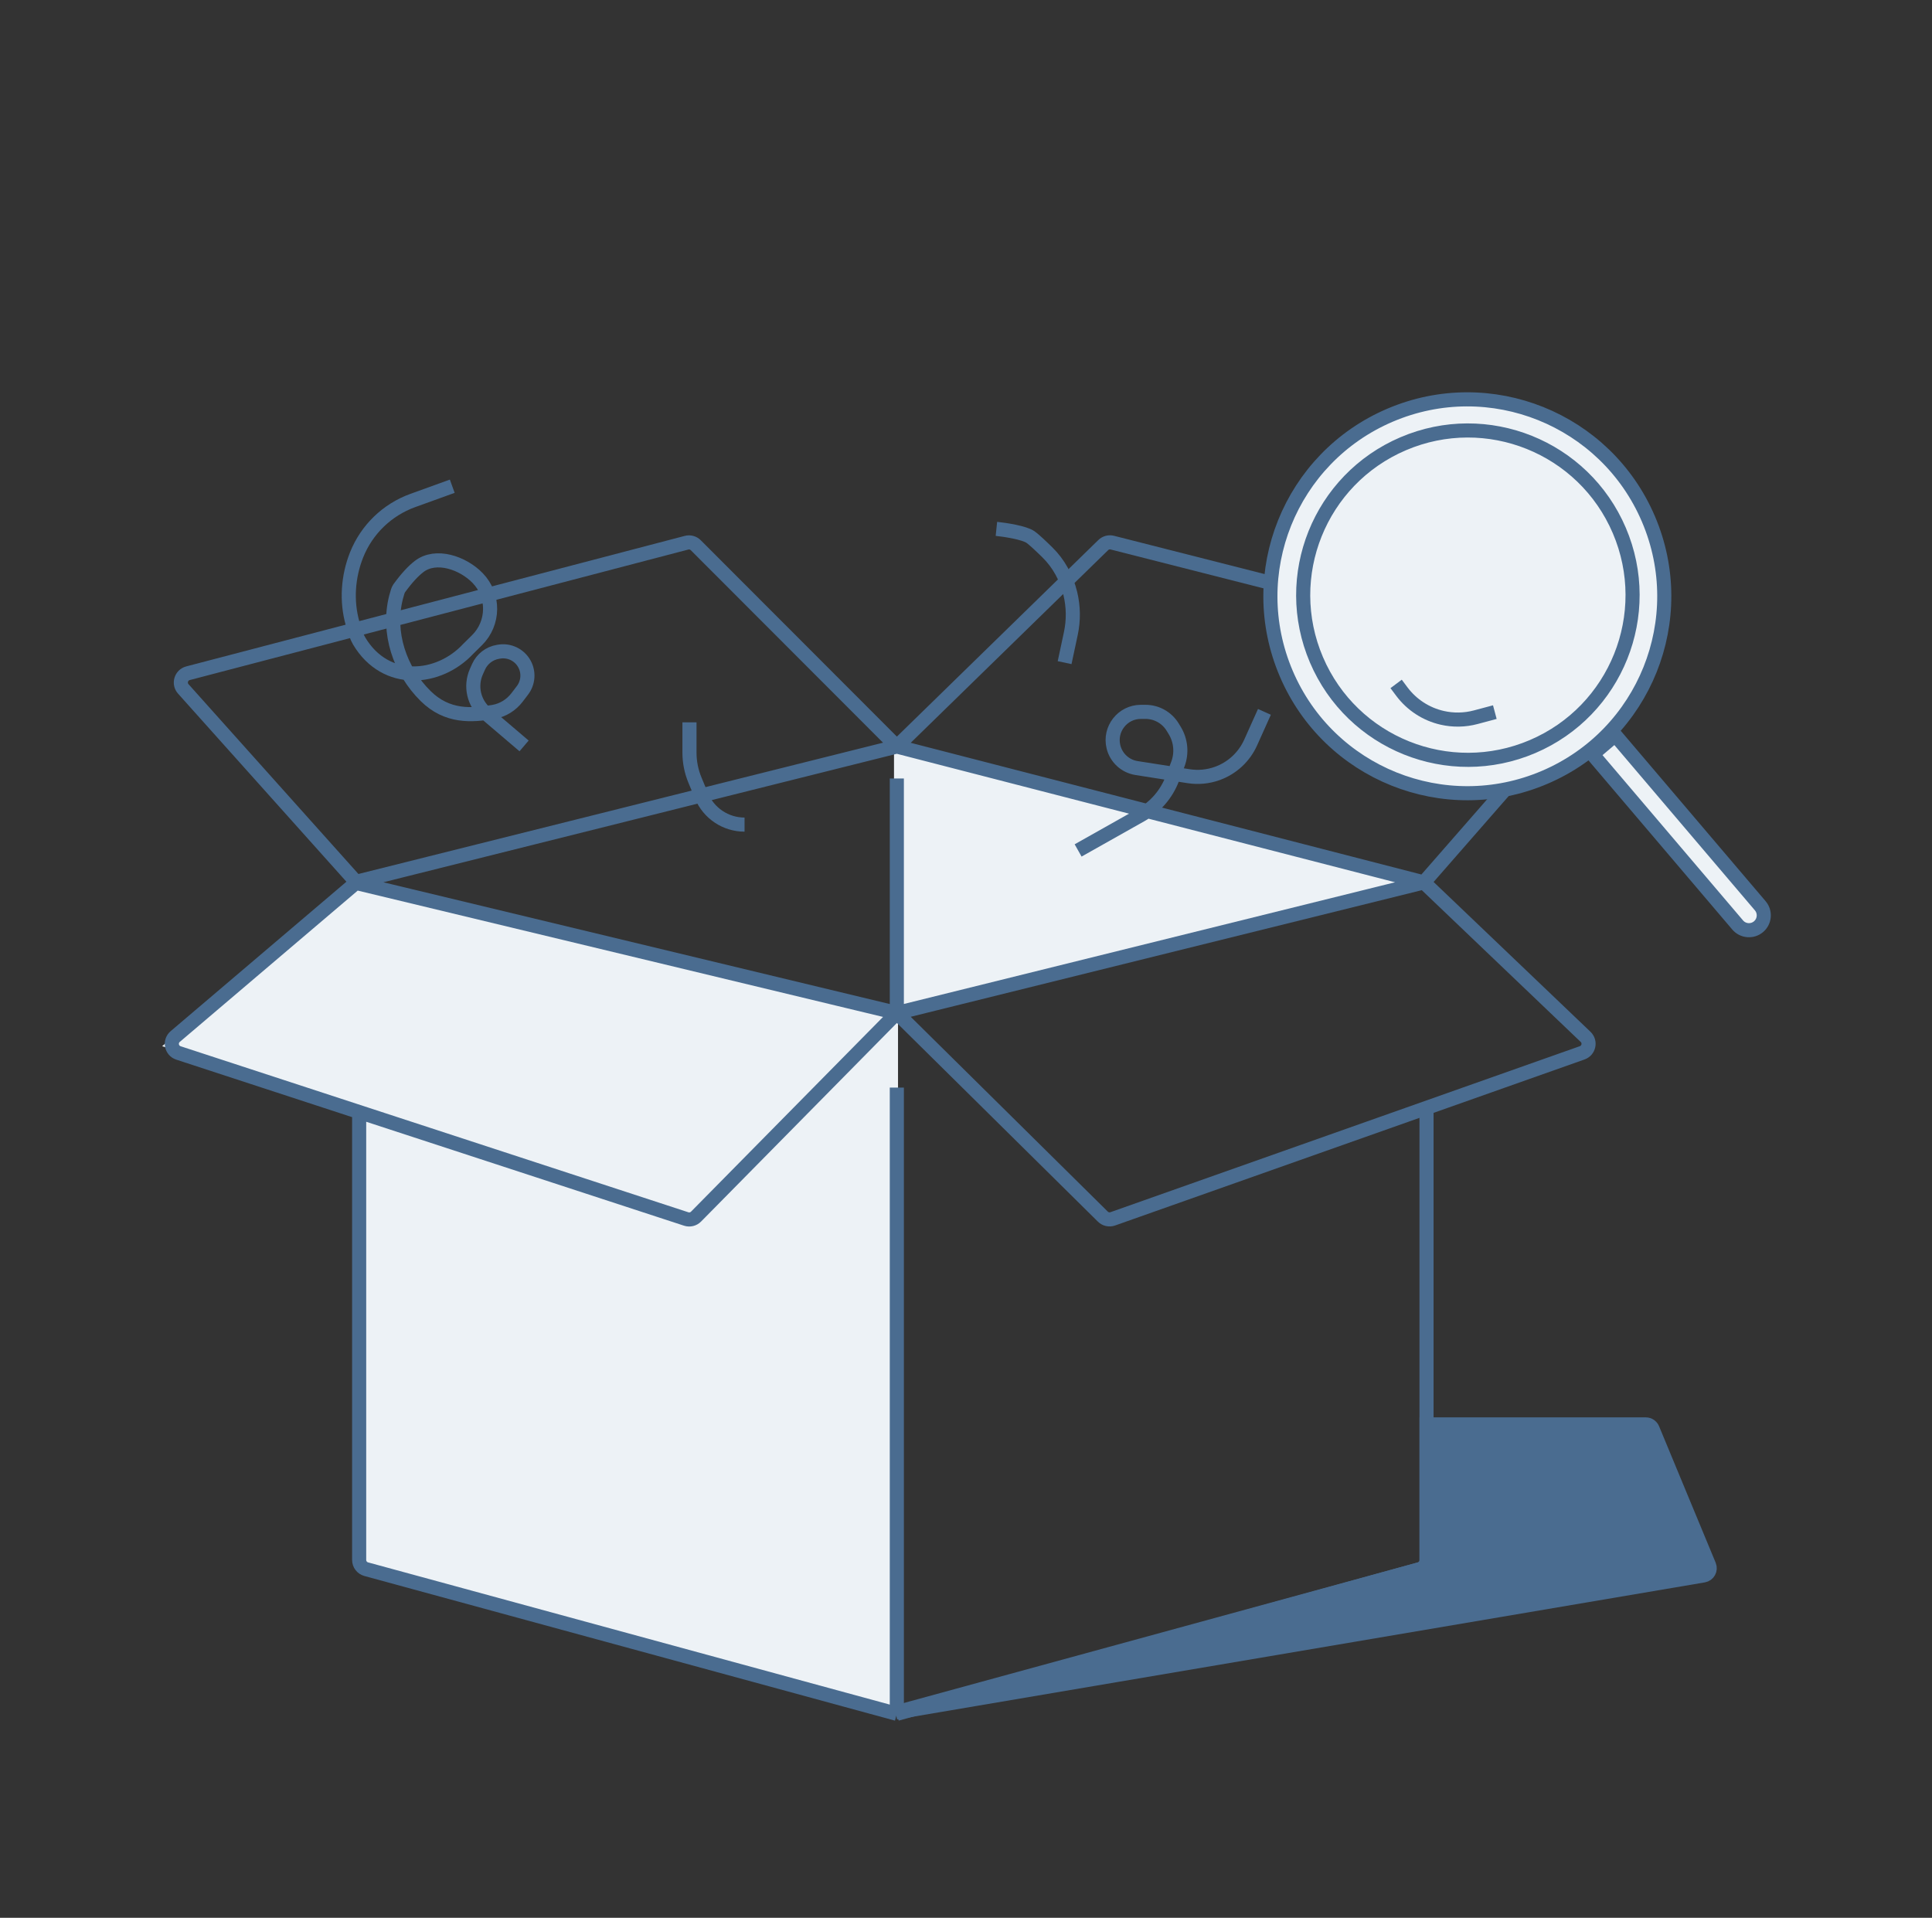 <svg width="137" height="136" viewBox="0 0 137 136" fill="none" xmlns="http://www.w3.org/2000/svg">
<rect x="0" y="0" width="137" height="136" fill="#333333" stroke="none"/>
<g clip-path="url(#clip0_5117_58424)">
<path d="M25.137 62.383L63.398 71.524L49.003 86.379L11.5 74.19L25.137 62.383Z" fill="#EDF2F6"/>
<path d="M25.453 76.613L63.679 72.148V121.535L25.453 111.211V76.613Z" fill="#EDF2F6"/>
<path d="M65.348 53.176H63.395V71.591L101.062 62.663L65.348 53.176Z" fill="#EDF2F6"/>
<path d="M63.595 52.938L78.233 38.653C78.403 38.488 78.646 38.422 78.876 38.481L113.107 47.185C113.598 47.31 113.785 47.909 113.451 48.291L100.967 62.575M63.595 52.938L49.337 38.663C49.166 38.492 48.917 38.424 48.684 38.486L13.332 47.742C12.84 47.871 12.658 48.475 12.997 48.854L25.279 62.575L12.425 73.505C12.02 73.849 12.149 74.504 12.655 74.669L48.661 86.444C48.906 86.524 49.176 86.459 49.357 86.275L63.595 71.835M63.595 52.938L100.967 62.575M63.595 52.938L25.09 62.575L63.595 71.835M63.595 71.835L78.203 86.275C78.388 86.459 78.662 86.52 78.908 86.433L112.193 74.661C112.671 74.492 112.803 73.878 112.436 73.528L100.967 62.575M63.595 71.835V55.205M63.595 71.835L100.967 62.575M63.595 121.535L100.658 111.28C100.952 111.198 101.156 110.93 101.156 110.624V78.564M63.595 121.535L25.969 111.278C25.673 111.198 25.468 110.929 25.468 110.622V78.859M63.595 121.535V77.126M76.45 60.308L80.922 57.789C81.935 57.218 82.716 56.311 83.13 55.225L83.52 54.199C83.823 53.404 83.739 52.513 83.293 51.788L83.151 51.556C82.74 50.888 82.012 50.481 81.228 50.481H80.904C79.6 50.481 78.643 51.706 78.959 52.971V52.971C79.154 53.753 79.798 54.341 80.594 54.466L84.284 55.043C84.965 55.15 85.661 55.084 86.31 54.852V54.852C87.367 54.474 88.224 53.682 88.684 52.659L89.662 50.481" stroke="#4A6C90"/>
<path d="M37.163 52.896L34.452 50.587C33.599 49.86 33.325 48.659 33.779 47.634L33.93 47.295C34.182 46.727 34.703 46.325 35.315 46.224L35.398 46.21C36.117 46.092 36.833 46.439 37.185 47.077V47.077C37.516 47.674 37.462 48.41 37.049 48.954L36.668 49.454C36.259 49.993 35.663 50.366 34.996 50.481C33.454 50.747 31.715 50.872 30.184 49.362V49.362C28.342 47.545 27.444 44.85 28.087 42.345C28.166 42.036 28.239 41.816 28.297 41.735C28.857 40.962 29.317 40.484 29.717 40.175C30.907 39.254 32.827 39.913 33.873 40.994V40.994C35.068 42.228 35.045 44.195 33.822 45.402L33.202 46.013C31.127 48.245 27.354 48.618 25.468 45.455C25.299 45.172 25.145 44.72 25.003 44.216C24.552 42.623 24.674 40.886 25.287 39.348V39.348C26.002 37.554 27.451 36.151 29.267 35.494L32.07 34.48" stroke="#4A6C90"/>
<path d="M70.656 37.504C71.276 37.568 72.628 37.775 73.074 38.085C73.306 38.246 73.782 38.692 74.273 39.174C75.083 39.97 75.632 40.99 75.898 42.095V42.095C76.121 43.024 76.133 43.991 75.934 44.925L75.493 46.991" stroke="#4A6C90"/>
<path d="M48.891 51.223V53.367C48.891 54.039 49.023 54.705 49.281 55.325L49.743 56.438C50.255 57.672 51.46 58.477 52.797 58.477V58.477" stroke="#4A6C90"/>
<path d="M120.808 111.721L63.531 121.438L100.78 111.253C101.005 111.192 101.161 110.987 101.161 110.754V101.012H116.707C116.916 101.012 117.104 101.138 117.184 101.331L121.199 111.013C121.326 111.32 121.135 111.665 120.808 111.721Z" fill="#4A6C90" stroke="#4A6C90"/>
<g clip-path="url(#clip1_5117_58424)">
<circle cx="104.05" cy="42.285" r="13.962" transform="rotate(-23.118 104.05 42.285)" fill="#EDF2F6" stroke="#4A6C90" stroke-linecap="round" stroke-linejoin="round"/>
<circle cx="104.089" cy="42.205" r="11.676" transform="rotate(-23.118 104.089 42.205)" fill="#EDF2F6" stroke="#4A6C90" stroke-linecap="round" stroke-linejoin="round"/>
<path d="M112.931 53.493L114.533 52.131L124.821 64.232C125.197 64.674 125.143 65.338 124.701 65.714C124.258 66.09 123.595 66.036 123.219 65.594L112.931 53.493Z" fill="#EDF2F6" stroke="#4A6C90"/>
<path d="M99 48.5L99.412 49.05C100.115 49.986 101.126 50.643 102.267 50.904V50.904C103.051 51.083 103.866 51.069 104.643 50.862L106 50.5" stroke="#4A6C90"/>
</g>
</g>
<defs>
<clipPath id="clip0_5117_58424">
<rect width="136" height="136" fill="white" transform="translate(0.5)"/>
</clipPath>
<clipPath id="clip1_5117_58424">
<rect width="50.419" height="50.419" fill="white" transform="translate(78.5 33.795) rotate(-23.118)"/>
</clipPath>
</defs>
</svg>
